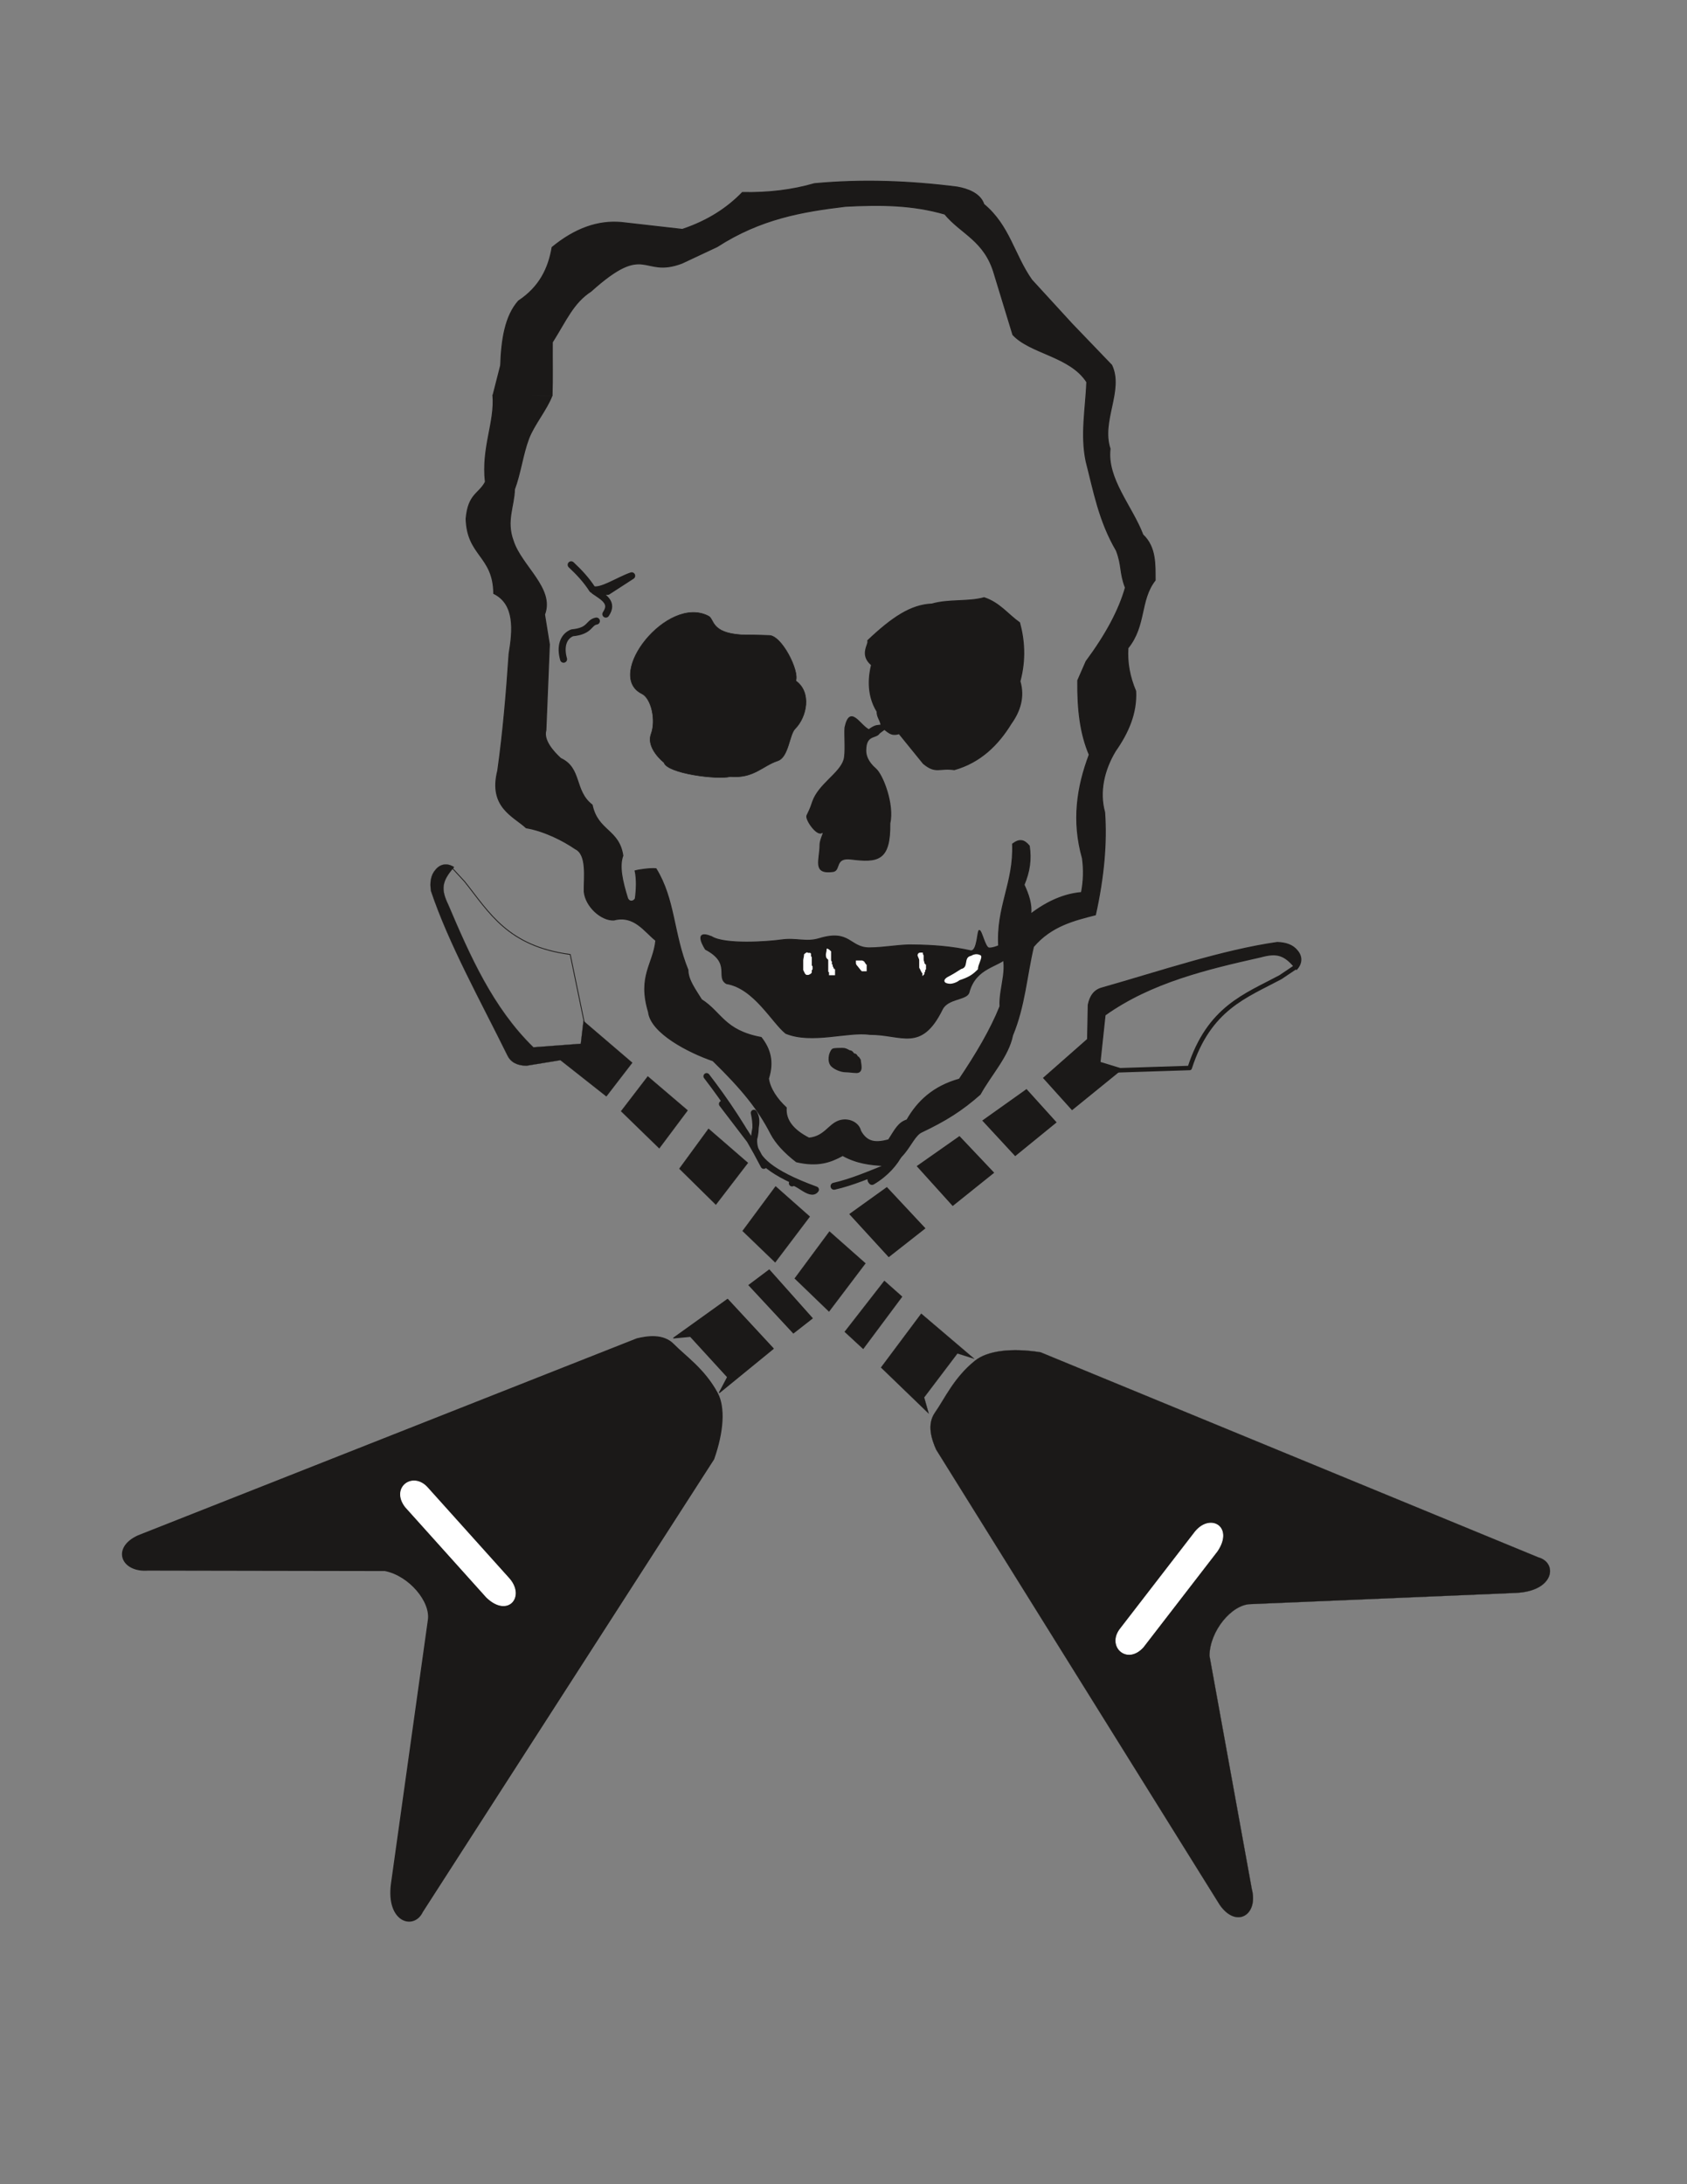 <?xml version="1.0" encoding="UTF-8"?>
<svg version="1.1" viewBox="0 0 612 792" xmlns="http://www.w3.org/2000/svg">
<rect x="0" y="0" width="612" height="792" fill="#808080" stroke="none"/>
<g transform="matrix(.916 0 0 .916 28.613 38.7)">
<g fill-rule="evenodd">
<path d="m220.99 487.73-197.45 77.941c-10.551 4.736-6.79 14.433 3.841 13.635l93.826 0.165c9.611 1.874 18.406 12.284 17.174 19.725l-14.595 104.25c-2.034 15.148 8.827 18.366 12.273 11.108l115.36-179.2c3.853-10.913 4.438-20.552 1.428-26.135-5.128-9.513-12.801-14.645-17.295-19.257-4.126-4.235-10.445-3.221-14.57-2.234z" fill="#1b1918" stroke="#1b1918" stroke-linejoin="round" stroke-width=".383"/>
<path d="m317.67 499.08 15.934-21.319 20.986 17.856-6.644-2.089-13.177 17.392 1.812 6.411z" fill="#1b1918" stroke="#1b1918" stroke-linejoin="round" stroke-width=".069"/>
<path d="m310.63 491.76 15.447-20.718-7.074-6.287-15.736 20.201z" fill="#1b1918" stroke="#1b1918" stroke-width=".069"/>
<g stroke-linejoin="round">
<path d="m339.53 531.6 112.27 180.15c6.561 9.524 15.421 4.076 12.719-6.237l-16.759-92.317c0.11-9.791 8.763-20.319 16.305-20.45l105.17-4.445c15.266-0.731 16.473-11.995 8.713-14.075l-197.07-81.156c-11.429-1.821-21.015-0.659-25.964 3.308-8.432 6.759-12.096 15.233-15.822 20.485-3.422 4.822-1.285 10.854 0.431 14.734z" fill="#1b1918" stroke="#1b1918" stroke-width=".069"/>
<path d="m412.34 602.69 29.332-38.002c5.978-8.19 15.822-2.791 9.168 7.076l-29.332 38.002c-6.401 7.095-14.295-0.257-9.168-7.076z" fill="#fff" stroke="#fff" stroke-linecap="round" stroke-width=".278"/>
</g>
</g>
<path d="m262.38 209.05c-12.17-0.767-10.663-6.177-13.02-7.41-16.339-8.549-41.233 23.348-26.414 30.705 3.833 1.902 5.678 10.568 3.69 15.945-1.601 4.333 2.141 8.87 5.1 11.325 1.293 4.331 21.192 6.862 26.25 5.55 9.251 0.822 12.78-4.274 18.735-6.225 4.39-1.438 4.62-10.395 6.93-12.705 4.62-4.62 6.657-14.456 0.262-18.97 1.516-3.881-5.605-18.119-10.656-17.99 0 0-7.41-0.225-10.875-0.225z" fill="#1b1918" fill-rule="evenodd" stroke="#1b1918" stroke-width=".216"/>
<path d="m312.36 211.38c0.939 1.025-3.454 5.361 1.561 9.588-0.878 3.566-2.221 11.369 2.23 18.506-0.149 2.304 1.709 3.716 1.561 6.02 2.787 1.896 3.752 3.753 7.135 2.676l9.588 11.817c4.98 4.154 6.288 1.584 12.263 2.453 10.433-2.945 17.437-9.987 22.519-18.283 3.567-4.979 5.284-10.554 3.5-16.722 2.304-8.621 1.702-16.351-0.156-23.188-4.682-3.299-7.867-7.847-14.047-9.899-6.202 1.757-14.056 0.577-20.668 2.507-8.24 0.34-15.633 5.184-25.485 14.526z" fill="#1b1918" fill-rule="evenodd" stroke="#1b1918" stroke-width=".383"/>
<path d="m303.4 245.8c-0.239 2.991 0.412 10.307-0.412 12.781-1.649 5.36-9.934 9.604-12.368 16.491-0.608 1.721-0.561 1.971-2.293 5.565-0.541 1.636 3.84 7.846 5.772 6.803 1.813-0.979-0.593 2.061-0.593 4.947 0 5.772-3.045 11.446 5.128 10.359 3.093-0.411 0.512-5.744 7.137-4.921 10.655 1.324 15.585 0.648 15.41-14.122 1.7-7.546-2.834-19.216-5.569-21.581-3.35-2.899-3.966-5.507-3.965-7.252 0-6.487 3.959-4.775 5.319-6.804 0.282-0.421 2.945-1.931 2.945-2.781 0-0.992-2.98-0.375-3.636-0.338-1.253 0.07-3.122 1.407-3.392 1.677-3.519-1.656-7.494-10.188-9.482-0.825z" fill="#1b1918" fill-rule="evenodd" stroke="#1b1918" stroke-width=".383"/>
<path d="m250.6 328.55c-7.884-3.244-2.426 4.992-2.426 4.992 10.482 5.51 3.937 10.999 8.306 13.565 10.935 1.787 18.022 15.308 23.481 19.693 10.39 4.241 24.447-0.809 33.306 0.418 12.71 0 20.284 7.075 28.668-9.912 2.228-4.515 9.752-3.688 10.575-6.719 2.741-10.095 11.592-9.9 15.525-14.189 0.816-0.889 1.722-4.531 2.403-5.15 1.713-3.999-6.474 2.165-10.001 1.781-1.601-0.174-2.864-6.956-3.847-6.956-0.77 0-0.671 8.345-3.35 8.071-7.399-1.68-15.075-2.255-22.875-2.327-4.672-0.204-11.556 1.155-17.332 1.155-7.836 0-7.596-7.361-19.794-3.668-5.366 1.624-8.958-0.338-15.105 0.537-5.538 0.789-22.39 1.935-27.533-1.292z" fill="#1b1918" fill-rule="evenodd" stroke="#1b1918" stroke-width=".383"/>
<path d="m164.04 114.17 23.362 0.185c0.241-6.944 0.047-13.714 0.107-21.131 5.514-8.742 8.239-15.585 15.298-20.173 22.123-19.908 20.078-5.082 36.038-11.118l13.93-6.537c17.2-11.097 33.69-13.922 50.892-15.974 13.803-0.723 26.416-0.644 39.268 3.085 6.54 7.892 15.784 10.377 19.621 23.676l7.347 24.068c6.971 7.519 22.674 8.438 29.28 18.74-0.419 10.474-2.491 20.948-0.275 31.424 3.032 11.758 5.102 23.515 11.98 35.274 2.318 6.024 1.257 8.669 3.575 14.694-2.485 8.826-7.673 18.553-15.565 29.182l-3.305 7.552c-0.132 11.823 1.083 21.168 4.559 29.387-4.846 12.866-6.874 26.296-2.704 40.966 0.628 4.532 0.501 9.065-0.381 13.599-6.701 0.569-13.401 3.405-20.101 8.507 0.511-3.727-0.889-7.843-2.643-11.57 2.226-5.355 2.871-10.036 2.076-15.39-2.017-2.428-3.844-2.872-6.615-0.768 0.627 15.444-6.547 24.976-5.482 40.809 4.698 7.26 0.049 15.653 0.499 23.48-3.666 9.172-9.409 18.864-16.096 28.794-10.269 2.868-16.524 8.747-20.748 16.149-3.419 1.116-4.62 3.743-7.282 7.883-4.882 1.276-8.469 1.236-11.085-3.528-0.751-3.283-4.771-5.23-8.542-3.979-4.21 1.499-5.692 6.19-11.884 6.84-6.404-3.266-9.41-7.288-9.015-12.064-3.572-3.277-6.483-7.498-7.033-11.531 2.148-6.743 0.615-11.787-2.9-16.264-14.673-2.722-15.752-9.976-23.628-14.963-2.392-3.911-5.392-7.822-5.367-11.733-5.924-14.568-5.118-27.86-12.651-40.098-2.425-0.274-7.572 0.58-8.284 0.826 0.714 3.15 0.584 7.418 0.072 11.059-0.717 1.121-2.184 1.448-3.001-0.034-2.239-7.194-3.446-12.876-1.915-17.047-1.575-10.414-9.94-9.582-12.165-20.047-7.276-5.577-4.073-14.552-12.481-18.429-2.794-2.589-7.004-7.161-5.833-11.166l1.382-33.959-1.915-11.834c3.957-10.282-9.197-19.147-12.414-29.144-2.949-7.943 0.332-13.621 0.499-20.431 2.343-6.208 3.27-13.833 5.612-20.041 2.066-5.477 7.154-11.508 9.221-16.985l-23.377-0.216c0.893 10.818-4.511 20.586-2.987 34.343-2.543 4.857-6.765 4.676-7.629 14.571 0.423 14.731 10.817 14.61 10.949 29.586 8.529 4.17 7.614 14.637 6.068 23.846-1.04 15.425-2.326 30.849-4.486 46.275-3.665 14.468 6.315 18.022 11.257 22.625 7.338 1.291 14.604 4.999 19.516 8.357 4.725 2.287 3.363 11.292 3.47 16.938 0.558 5.838 6.783 11.466 11.749 11.218 8.057-2.127 12.127 4.562 16.616 8.102-0.967 9.437-7.181 14.047-2.9 28.312 0.952 8.318 15.967 16.006 25.525 19.286 11.417 11.149 17.885 19.044 22.986 28.995 1.952 3.666 5.303 7.334 10.056 11.002 8.384 1.964 13.458 0.204 18.325-2.487 5.626 3.09 10.758 3.685 16.662 4.012 2.942 0.113 5.919-2.651 7.861-5.033 2.496-3.063 4.338-7.117 6.665-8.22 9.45-4.478 15.922-8.481 23.279-14.991 4.273-7.77 11.153-15.019 12.82-23.31 4.848-11.712 5.527-23.424 8.291-35.136 7.135-8.368 16.355-10.48 24.532-12.592 3.301-14.922 4.518-28.453 3.649-40.594-2.237-8.08-0.304-16.681 4.235-24.239 5.121-7.299 8.503-15.03 8.063-23.718-2.417-5.686-3.443-11.371-3.079-17.055 7.243-8.949 4.583-18.939 10.784-26.845-0.06-6 0.402-13.043-4.871-18-4.328-11.343-14.389-22.165-12.983-34.029-3.699-11.034 5.375-23.11 0.635-33.1l-15.72-16.355-15.947-17.397c-7.015-9.975-8.818-21.513-18.961-29.924-1.434-4.365-6.516-6.125-10.556-6.842-18.847-2.399-37.695-3.105-56.541-1.336-8.813 2.552-18.321 3.714-28.523 3.486-5.973 6.174-13.641 11.218-23.783 14.612l-24.158-2.744c-9.144-0.817-18.288 2.341-27.43 9.864-1.387 8.283-4.947 15.698-13.284 21.2-5.301 5.948-6.739 15.276-7.095 25.55z" fill="#1b1918" fill-rule="evenodd" stroke="#1b1918" stroke-width=".383"/>
<path d="m194.97 181.33c3.224 3 6.151 6.18 8.425 9.752 3.352 1.219 10.483-3.695 15.546-5.399l-9.543 6.179-5.267-0.201c3.682 2.532 7.706 4.591 4.567 9.192" fill="none" stroke="#1b1918" stroke-linecap="round" stroke-linejoin="round" stroke-width="2.777"/>
<path d="m204.96 203.6c-3.247 0.594-2.215 3.951-9.6 4.653-3.636 1.472-4.775 5.61-3.398 10.455" fill="none" stroke="#1b1918" stroke-linecap="round" stroke-linejoin="round" stroke-width="2.777"/>
<path d="m353.45 336.44c-2.889 0.418-0.546 4.406-3.909 5.201-1.156 0.779-3.497 2.216-5.476 3.231-1.298 0.846-1.416 1.678 0.355 1.932 1.387 0.326 3.587-0.709 4.138-1.297 3.75-1.243 5.058-2.094 7.22-4.215-0.105-1.752 2.172-5.117 0.935-5.207-1.088-0.52-2.255-0.275-3.263 0.355z" fill="#fff" fill-rule="evenodd" stroke="#fff" stroke-linecap="round" stroke-linejoin="round" stroke-width=".636"/>
<path d="m287.63 335.71c0 0.94-0.313 1.567-0.313 2.193v1.253 0.94 0.94 0.627l0.313 0.627s0.313 0.627 0.313 0.627l0.313 0.313h0.627l0.627-0.313 0.313-0.313v-0.627-0.313-0.313h0.313v-0.313-0.313-0.313h-0.313v-0.627-0.313-0.313-1.253-0.94c0-0.627-0.313 0-0.313-0.627v-0.627-0.313h-0.313-0.627c-0.313-0.313 0-0.313-0.94 0.313z" fill="#fff" fill-rule="evenodd" stroke="#fff" stroke-linecap="round" stroke-linejoin="round" stroke-width=".886"/>
<path d="m296.4 333.52c0 0.94-0.313 1.567-0.313 2.193 0 0 0 0.94 0.313 1.253l0.627 0.627v0.94 0.94 0.94 0.94 0.94c0.313 0.313 0.313 0 0.313 0.627v0.627h0.627 0.627 0.627v-0.627-0.627-0.627h-0.313v-0.313h-0.313v-0.313-0.313s-0.313-0.313-0.313-0.313v-0.313-0.313h-0.313v-0.627-0.627s-0.313 0-0.313-0.94v-0.94-0.627-0.627-0.313-0.313-0.313c-0.313-0.313-0.627-0.627-1.253-0.94z" fill="#fff" fill-rule="evenodd" stroke="#fff" stroke-width=".5"/>
<path d="m308.62 340.1c0.313 0.313 0.94 1.253 1.253 1.567l0.313 0.313h0.627 0.313 0.313 0.313v-0.313-0.313-0.313-0.313-0.313-0.627h-0.313v-0.313s-0.627-0.94-0.627-0.94l-0.627-0.313h-0.94-0.627-0.313-0.313v0.627c0 0.313 0 0.627 0.627 1.253z" fill="#fff" fill-rule="evenodd" stroke="#fff" stroke-width=".5"/>
<path d="m332.43 336.03c0.313 0.94 0.627 1.253 0.627 1.88v0.94 0.94 0.94c0 0.313 0.313 0.313 0.313 0.627 0 0 0.313 0.627 0.313 0.627l0.313 0.627s0.313 0.313 0.313 0.313v0.627l0.313-0.313v-0.627l0.313-0.313v-0.313-0.313l0.313-0.313v-0.313-0.313-0.313-0.313-0.313h-0.313v-0.313h-0.313v-0.627c0-0.313-0.313-0.627-0.313-1.254v-0.94-0.627s-0.313-0.627-0.313-0.627v-0.313h-0.313-0.313c-0.313 0-0.94 0-0.94 0.94z" fill="#fff" fill-rule="evenodd" stroke="#fff" stroke-width=".5"/>
<path d="m305.17 373.94c-1.254-0.627-1.567-0.94-2.82-0.94-0.94 0-3.447 0-3.76 0.313-1.253 1.253-1.88 4.7-0.313 6.267 1.253 1.253 3.76 2.193 5.327 2.193 1.253 0 3.134 0.313 4.387 0.313 2.507 0 1.253-3.447 1.253-4.7 0 0-0.627-0.94-0.627-0.94-0.627 0-0.627-1.253-1.567-1.253-0.627 0-0.627-1.253-1.88-1.253z" fill="#1b1918" fill-rule="evenodd" stroke="#1b1918" stroke-linecap="round" stroke-linejoin="round" stroke-width=".886"/>
<path d="m256.92 472.09 18.096 19.517-21.348 17.421 3.253-6.158-14.73-16.097-6.633 0.626z" fill="#1b1918" fill-rule="evenodd" stroke="#1b1918" stroke-linejoin="round" stroke-width=".383"/>
<path d="m265.39 466.49 17.593 18.93 7.46-5.824-17.032-19.121z" fill="#1b1918" fill-rule="evenodd" stroke="#1b1918" stroke-width=".383"/>
<path d="m305.38 438.38 15.378 16.785 14.256-11.189-15.034-16.075z" fill="#1b1918" fill-rule="evenodd" stroke="#1b1918" stroke-width=".383"/>
<path d="m332.09 419.4 14.001 15.5 16.137-12.936-13.493-14.247z" fill="#1b1918" fill-rule="evenodd" stroke="#1b1918" stroke-width=".383"/>
<path d="m358.06 401.36 12.777 13.803 16.124-13.134-11.678-12.917z" fill="#1b1918" fill-rule="evenodd" stroke="#1b1918" stroke-width=".383"/>
<path d="m382.08 384.47 11.272 12.514 19.759-16.041-8.689-2.674 2.005-18.715c18.296-13.004 40.381-18.208 61.628-22.989 6.394-1.739 9.486-1.032 14.177 4.964 2.159-2.268 2.312-5.087 0.355-7.392-1.863-2.385-4.703-3.209-7.984-3.323-21.716 3.105-46.01 11.367-69.512 18.046-2.856 0.798-4.638 3.027-5.347 6.684l-0.268 13.615z" fill="#1b1918" fill-rule="evenodd" stroke="#1b1918" stroke-width=".383"/>
<path d="m410.62 381.47 29.312-0.951c7.687-23.777 22.078-28.514 35.933-35.933l5.864-3.943" fill="none" stroke="#1b1918" stroke-linecap="round" stroke-linejoin="round" stroke-width="1.772"/>
<path d="m137.94 546.53 32.089 35.704c6.977 7.357-0.108 16.066-8.614 7.741l-32.089-35.704c-5.824-7.576 2.83-14.014 8.613-7.741z" fill="#fff" fill-rule="evenodd" stroke="#fff" stroke-linecap="round" stroke-linejoin="round" stroke-width=".304"/>
<g stroke="#1b1918">
<path d="m275.77 457.5 13.736-18.152-13.576-12.004-13.1 17.687z" fill="#1b1918" fill-rule="evenodd" stroke-width=".069"/>
<path d="m252.28 434.65 12.721-16.567-15.634-13.539-11.58 15.841z" fill="#1b1918" fill-rule="evenodd" stroke-width=".069"/>
<path d="m229.86 412.36 11.272-15.057-15.827-13.491-10.599 13.816z" fill="#1b1918" fill-rule="evenodd" stroke-width=".069"/>
<path d="m208.91 391.78 10.276-13.344-19.342-16.542-1.063 9.029-18.77 1.403c-16.09-15.651-25.192-36.435-33.727-56.472-2.864-5.976-2.726-9.144 2.326-14.84-2.62-1.714-5.421-1.357-7.335 0.984-2.01 2.263-2.308 5.204-1.829 8.452 6.97 20.8 19.478 43.206 30.287 65.118 1.3 2.665 3.813 4.016 7.539 4.054l13.44-2.192z" fill="#1b1918" fill-rule="evenodd" stroke-width=".069"/>
<path d="m200.42 363.75-5.828-28.164c-24.773-3.273-32.028-16.574-41.824-28.864l-4.89-5.315" fill="none" stroke-linecap="round" stroke-linejoin="round" stroke-width=".32"/>
</g>
<path d="m297.09 476.96 14.458-19.106-14.29-12.635-13.788 18.616z" fill="#1b1918" fill-rule="evenodd" stroke="#1b1918" stroke-width=".073"/>
<path d="m325.15 413.94c-1.968 4.045-5.703 8.346-11.035 11.474-2.364-2.255 6.026-4.237 6.224-5.59-7.085 2.845-14.17 5.92-21.256 7.505" fill="none" stroke="#1b1918" stroke-linecap="round" stroke-linejoin="round" stroke-width="2.777"/>
<path d="m248.61 383.79c7.332 9.553 15.002 20.686 22.627 35.412-4.611-9.514-9.351-17.361-16.503-24.439l12.029 15.743c1.615-4.069 1.495-8.136 0.586-12.203 4.664 7.675-12.277 16.999 24.496 30.372-2.03 2.978-7.878-3.983-9.399-2.518" fill="none" stroke="#1b1918" stroke-linecap="round" stroke-linejoin="round" stroke-width="2.505"/>
</g>
</svg>

